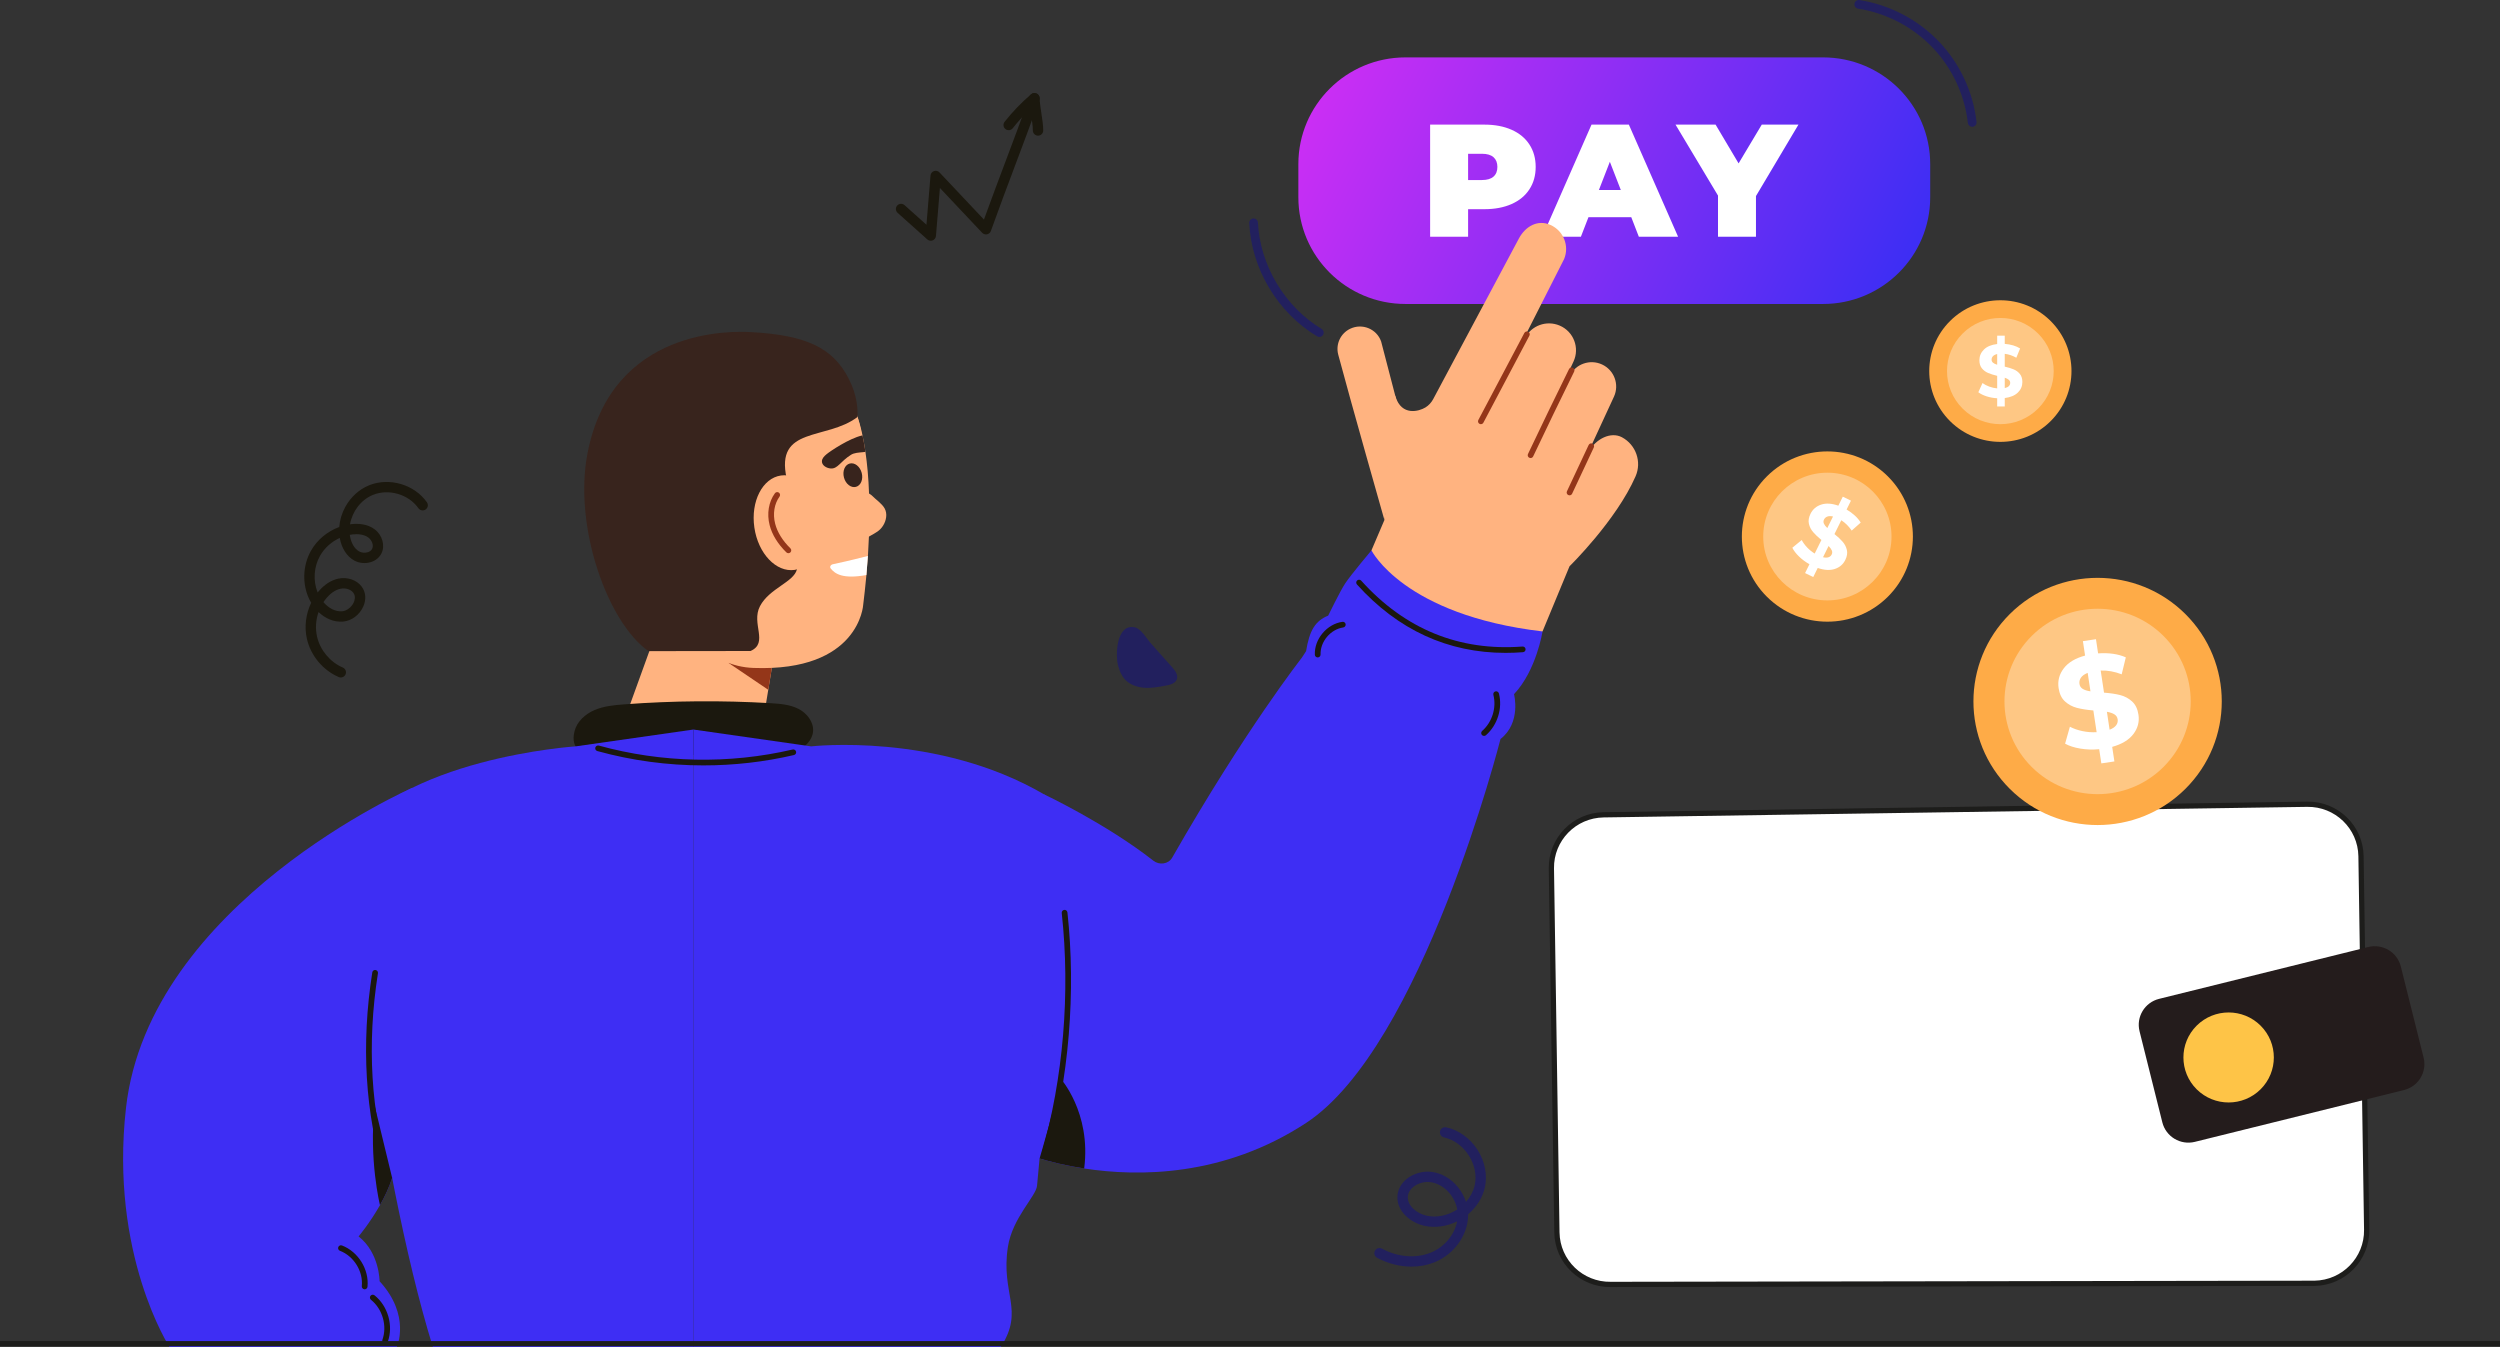 <svg width="477" height="257" viewBox="0 0 477 257" fill="none" xmlns="http://www.w3.org/2000/svg">
<rect x="0" y="0" width="477" height="257" fill="#333333" stroke="none"/>
<g clip-path="url(#clip0_62_662)">
<path d="M440.214 153.449L305.965 155.466C300.38 155.55 295.92 160.125 296.004 165.685L297.057 235.152C297.142 240.712 301.738 245.152 307.324 245.068L441.6 244.854C447.185 244.77 451.645 240.195 451.561 234.635L450.48 163.364C450.396 157.804 445.799 153.365 440.214 153.449Z" fill="white" stroke="#1D1D1B" stroke-miterlimit="10"/>
<path d="M451.868 180.69L411.96 190.58C409.214 191.261 407.542 194.028 408.225 196.762L412.574 214.148C413.257 216.881 416.037 218.546 418.783 217.865L458.691 207.975C461.437 207.294 463.109 204.527 462.425 201.793L458.077 184.407C457.394 181.674 454.614 180.009 451.868 180.69Z" fill="#241C1C"/>
<path d="M431.323 207.836C434.691 204.483 434.691 199.045 431.323 195.692C427.954 192.338 422.492 192.338 419.123 195.692C415.754 199.045 415.754 204.483 419.123 207.836C422.492 211.19 427.954 211.19 431.323 207.836Z" fill="#FEC447"/>
<path d="M347.836 10.95H268.175C256.882 10.95 247.728 20.062 247.728 31.304V37.645C247.728 48.886 256.882 57.999 268.175 57.999H347.836C359.129 57.999 368.283 48.886 368.283 37.645V31.304C368.283 20.062 359.129 10.95 347.836 10.95Z" fill="url(#paint0_linear_62_662)"/>
<path d="M288.403 24.755C289.876 25.407 291.013 26.343 291.811 27.566C292.609 28.789 293.008 30.215 293.008 31.845C293.008 33.476 292.609 34.902 291.811 36.124C291.013 37.347 289.876 38.285 288.403 38.936C286.929 39.588 285.199 39.914 283.215 39.914H280.114V45.171H272.868V23.778H283.215C285.199 23.778 286.93 24.103 288.403 24.756V24.755ZM284.964 33.694C285.456 33.257 285.701 32.64 285.701 31.845C285.701 31.051 285.455 30.435 284.964 29.996C284.473 29.559 283.736 29.339 282.753 29.339H280.113V34.351H282.753C283.736 34.351 284.472 34.132 284.964 33.694V33.694Z" fill="white"/>
<path d="M311.245 41.441H303.078L301.635 45.17H294.266L303.662 23.776H310.785L320.18 45.17H312.689L311.246 41.441H311.245ZM309.249 36.246L307.161 30.867L305.073 36.246H309.249Z" fill="white"/>
<path d="M335.039 37.408V45.171H327.794V37.316L319.688 23.776H327.333L331.723 31.173L336.145 23.776H343.145L335.039 37.407V37.408Z" fill="white"/>
<path d="M148.906 117.432L147.691 124.858L146.76 130.539L145.617 137.516H119.091L125.878 118.76L148.906 117.432Z" fill="#FFB380"/>
<path d="M147.691 124.858L146.584 131.614L138.97 126.463L147.691 124.858Z" fill="#943619"/>
<path d="M165.625 105.615C165.614 105.767 165.606 105.922 165.595 106.075C165.518 107.247 165.423 108.462 165.308 109.719C165.287 109.956 165.265 110.196 165.241 110.436C165.09 112.026 164.91 113.683 164.696 115.412C164.696 115.412 163.982 128.198 143.738 127.442C139.565 127.286 136.178 125.496 133.432 122.752C123.276 112.604 121.865 89.414 121.77 87.582C121.768 87.561 121.768 87.541 121.767 87.527C121.767 87.522 121.767 87.515 121.767 87.511C121.766 87.497 121.765 87.481 121.765 87.467C121.763 87.455 121.749 87.361 121.75 87.198C121.775 85.455 123.686 75.903 162.833 77.564C162.833 77.564 162.835 77.567 162.835 77.568C162.865 77.623 163.196 78.24 163.63 79.545C163.916 80.408 164.247 81.571 164.565 83.07C164.761 83.989 164.952 85.035 165.125 86.214C165.773 90.638 166.17 96.957 165.624 105.616L165.625 105.615Z" fill="#FFB380"/>
<path d="M164.518 88.851C163.589 96.364 158.851 102.484 152.468 105.528C148.896 107.232 144.807 107.972 140.583 107.456C130.13 106.175 122.361 97.618 121.767 87.51C121.767 87.496 121.765 87.48 121.765 87.466C121.759 87.375 121.754 87.286 121.75 87.197C121.699 86.024 121.744 84.834 121.893 83.629C123.342 71.912 132.045 70.149 143.816 71.592C151.577 72.543 159.869 70.935 162.833 77.562C162.833 77.562 162.835 77.566 162.835 77.567C163.125 78.216 163.384 78.882 163.608 79.562C164.569 82.464 164.917 85.618 164.517 88.851H164.518Z" fill="#FFB380"/>
<path d="M150.094 91.288C150.955 95.139 152.385 101.711 152.468 105.528C152.487 106.392 152.449 107.018 152.053 108.643C151.46 111.077 146.792 112.241 145.003 115.661C143.261 118.99 146.721 122.644 143.206 124.211L123.743 124.237C115.984 118.862 109.41 100.592 112.077 86.589C116.702 62.3 139.973 63.188 143.206 63.361C153.878 63.932 158.949 66.368 161.967 72.313C163.631 75.59 163.631 78.084 163.631 79.544C163.623 79.552 163.617 79.557 163.609 79.561C157.679 84.084 147.852 81.233 150.094 91.287V91.288Z" fill="#38241D"/>
<path d="M151.612 108.738C155.133 108.232 157.403 103.79 156.683 98.816C155.962 93.842 152.523 90.22 149.002 90.726C145.48 91.231 143.21 95.674 143.931 100.648C144.652 105.622 148.091 109.244 151.612 108.738Z" fill="#FFB380"/>
<path d="M150.426 105.552C150.568 105.552 150.71 105.498 150.816 105.389C151.028 105.174 151.023 104.831 150.808 104.62C149.321 103.17 148.316 101.546 147.899 99.922C147.42 98.053 147.731 96.122 148.733 94.755C148.912 94.513 148.857 94.174 148.614 93.996C148.37 93.82 148.029 93.873 147.851 94.116C146.66 95.742 146.282 98.013 146.842 100.192C147.307 102.009 148.415 103.808 150.044 105.397C150.15 105.501 150.288 105.553 150.426 105.553V105.552Z" fill="#943619"/>
<path d="M165.126 86.214C164.983 86.238 164.834 86.255 164.681 86.271C163.888 86.354 162.999 86.377 162.367 86.776C160.307 88.074 159.844 89.492 158.488 89.385C157.689 89.322 156.794 88.793 156.821 87.997C156.839 87.468 157.257 87.046 157.661 86.702C158.401 86.074 161.996 83.668 164.449 83.096C164.489 83.087 164.527 83.079 164.566 83.07C164.762 83.989 164.953 85.035 165.126 86.214Z" fill="#38241D"/>
<path d="M164.412 90.22C164.74 91.449 164.248 92.646 163.314 92.893C162.379 93.14 161.355 92.344 161.028 91.115C160.7 89.886 161.192 88.689 162.126 88.443C163.061 88.196 164.084 88.991 164.412 90.22Z" fill="#38241D"/>
<path d="M166.468 94.65C167.06 95.273 168.271 96.082 168.781 96.992C169.354 98.016 169.107 99.338 168.471 100.325C167.834 101.311 167.084 101.643 166.097 102.209C165.467 102.57 164.726 103.084 164.116 102.69C163.556 102.327 163.575 101.513 163.705 100.86C163.943 99.654 164.333 98.473 164.432 97.249C164.498 96.424 163.843 94.997 164.15 94.297C164.553 93.382 165.999 94.155 166.467 94.649L166.468 94.65Z" fill="#FFB380"/>
<path d="M165.595 106.076C165.518 107.248 165.423 108.463 165.308 109.72C160.77 110.535 159.312 109.465 158.514 108.489C158.239 108.15 158.494 107.746 158.92 107.655C162.719 106.847 164.137 106.42 165.594 106.076H165.595Z" fill="white"/>
<path d="M109.622 139.513C110.093 137.645 111.69 136.218 113.472 135.465C115.253 134.712 117.218 134.531 119.148 134.387C128.416 133.693 137.731 133.619 147.008 134.165C148.835 134.273 150.718 134.42 152.347 135.25C153.975 136.081 155.299 137.772 155.13 139.586C154.973 141.274 153.564 142.64 151.98 143.264C150.395 143.887 148.646 143.911 146.943 143.926C139.139 143.997 131.336 144.066 123.533 144.137C120.013 144.168 107.821 146.668 109.622 139.513Z" fill="#1B180E"/>
<path d="M109.818 142.409C109.818 142.409 76.145 144.586 65.265 161.236C65.265 161.236 71.851 222.371 82.587 257H132.293V139.195L109.818 142.409Z" fill="#3E2EF4"/>
<path d="M154.769 142.409C154.769 142.409 178.771 139.644 199.175 151.546C203.559 154.103 201.07 192.555 197.866 226.249C197.674 228.269 193.166 232.354 192.307 237.912C190.91 246.948 195.538 249.875 190.957 257H132.294V139.195L154.77 142.409H154.769Z" fill="#3E2EF4"/>
<path d="M72.424 244.459C78.436 251.014 75.716 257 75.716 257H32.34C32.34 257 20.888 239.329 24.038 211.398C28.446 172.302 78.672 150.313 78.672 150.313L74.821 224.742V224.745C74.261 226.547 73.408 228.335 72.505 229.934L72.501 229.941C70.572 233.355 68.416 235.911 68.416 235.911C72.424 239.045 72.424 244.46 72.424 244.46V244.459Z" fill="#3E2EF4"/>
<path d="M288.874 132.45C288.874 132.45 290.305 137.864 286.297 141C286.297 141 271.376 199.712 249.22 214.247C233.509 224.553 217.221 224.542 206.862 222.947C203.176 222.381 200.241 221.612 198.351 221.038C196.813 220.571 195.966 220.232 195.966 220.232L199.174 151.545C199.174 151.545 210.989 157.113 220.07 164.224C221.209 165.117 222.942 164.886 223.659 163.631C237.623 139.194 248.393 125.488 248.393 125.488L249.204 124.236C249.84 120.265 250.976 118.444 253.418 117.463C253.418 117.463 255.722 112.727 256.664 111.311C257.79 109.615 261.674 105.008 261.674 105.008L294.313 120.479C294.313 120.479 293.167 127.889 288.873 132.45H288.874Z" fill="#3E2EF4"/>
<path d="M264.144 99.22C264.144 99.22 257.483 75.791 255.334 67.66C254.813 65.687 255.762 63.622 257.606 62.731C259.906 61.618 262.667 62.746 263.519 65.147L267.776 81.502L264.144 99.22Z" fill="#FFB380"/>
<path d="M309.465 83.428C307.377 82.324 304.509 83.646 303.038 86.304L307.949 75.672C309.007 73.352 307.99 70.616 305.67 69.54C303.38 68.48 300.658 69.425 299.529 71.674L294.313 81.717L300.218 68.998C301.448 66.375 300.254 63.26 297.583 62.119C295.069 61.046 292.15 62.115 290.937 64.554L284.007 77.869L298.435 49.424C299.475 46.912 298.321 44.032 295.83 42.92C293.41 41.84 291.063 43.164 289.812 45.492L273.456 76.146C273.111 76.792 272.611 77.35 271.985 77.734C270.744 78.494 267.45 79.438 266.26 75.672C265.627 73.668 263.012 83.427 263.012 83.427L266.285 83.28C263.783 86.648 265.01 93.542 264.145 99.219L261.675 105.007C261.675 105.007 267.777 117.343 294.314 120.479L299.468 108.042C299.468 108.042 308.359 99.35 312.066 90.885C313.282 88.108 312.144 84.866 309.466 83.428H309.465Z" fill="#FFB380"/>
<path d="M299.465 94.512C299.67 94.512 299.867 94.395 299.96 94.198L304.103 85.364C304.23 85.092 304.113 84.768 303.84 84.642C303.567 84.515 303.242 84.632 303.114 84.904L298.971 93.739C298.844 94.011 298.962 94.334 299.235 94.461C299.31 94.495 299.388 94.512 299.465 94.512Z" fill="#943619"/>
<path d="M292.033 87.396C292.237 87.396 292.434 87.281 292.527 87.085C295.083 81.694 297.716 76.246 300.353 70.894C300.485 70.624 300.374 70.299 300.103 70.167C299.832 70.034 299.505 70.146 299.372 70.416C296.734 75.773 294.099 81.225 291.539 86.621C291.41 86.893 291.526 87.217 291.799 87.344C291.874 87.38 291.954 87.396 292.032 87.396H292.033Z" fill="#943619"/>
<path d="M282.55 80.933C282.746 80.933 282.935 80.827 283.033 80.643L291.815 64.032C291.956 63.767 291.853 63.438 291.586 63.298C291.319 63.158 290.989 63.261 290.848 63.526L282.067 80.136C281.926 80.402 282.029 80.731 282.296 80.871C282.377 80.913 282.464 80.933 282.55 80.933Z" fill="#943619"/>
<path d="M134.235 146.039C140.029 146.039 145.825 145.381 151.486 144.064C151.78 143.996 151.962 143.703 151.893 143.412C151.825 143.119 151.531 142.938 151.238 143.006C139.08 145.836 126.292 145.576 114.26 142.256C113.97 142.176 113.669 142.345 113.588 142.634C113.508 142.923 113.678 143.223 113.969 143.303C120.574 145.126 127.404 146.04 134.235 146.04V146.039Z" fill="#1B180E"/>
<path d="M287.287 124.568C288.37 124.568 289.466 124.526 290.577 124.441C290.878 124.418 291.103 124.157 291.081 123.858C291.058 123.56 290.796 123.336 290.495 123.358C278.412 124.274 268.057 120.047 259.718 110.791C259.517 110.567 259.172 110.549 258.947 110.75C258.723 110.95 258.705 111.293 258.906 111.517C266.716 120.187 276.252 124.569 287.287 124.569V124.568Z" fill="#1B180E"/>
<path d="M283.156 140.414C283.285 140.414 283.413 140.369 283.516 140.279C285.726 138.348 286.722 135.144 285.992 132.309C285.917 132.018 285.62 131.842 285.329 131.917C285.037 131.991 284.86 132.287 284.935 132.577C285.564 135.027 284.705 137.793 282.796 139.462C282.57 139.66 282.547 140.003 282.746 140.228C282.854 140.35 283.004 140.413 283.156 140.413V140.414Z" fill="#1B180E"/>
<path d="M251.417 125.439C251.423 125.439 251.43 125.439 251.436 125.439C251.737 125.429 251.973 125.178 251.963 124.878C251.88 122.436 253.861 120.073 256.29 119.718C256.588 119.675 256.794 119.399 256.75 119.101C256.706 118.805 256.429 118.598 256.131 118.643C254.693 118.853 253.349 119.626 252.347 120.82C251.346 122.013 250.822 123.467 250.871 124.914C250.882 125.208 251.123 125.439 251.416 125.439H251.417Z" fill="#1B180E"/>
<path d="M69.576 246.002C69.853 246.002 70.091 245.792 70.119 245.512C70.45 242.214 68.355 238.828 65.249 237.635C64.967 237.527 64.652 237.666 64.543 237.946C64.435 238.226 64.575 238.541 64.856 238.649C67.52 239.671 69.316 242.575 69.033 245.403C69.002 245.702 69.221 245.968 69.521 245.997C69.54 245.999 69.558 246.001 69.576 246.001V246.002Z" fill="#1B180E"/>
<path d="M206.862 222.947C203.176 222.381 200.241 221.612 198.351 221.038C198.376 220.953 201.634 210.062 202.268 205.674C202.268 205.674 208.244 212.192 206.862 222.947Z" fill="#1B180E"/>
<path d="M73.476 256.37C73.701 256.37 73.912 256.231 73.991 256.009C75.088 252.926 74.026 249.201 71.466 247.151C71.232 246.963 70.888 246.999 70.698 247.234C70.51 247.467 70.546 247.809 70.782 247.998C72.992 249.768 73.908 252.984 72.961 255.647C72.86 255.93 73.009 256.24 73.294 256.34C73.354 256.361 73.415 256.371 73.476 256.371V256.37Z" fill="#1B180E"/>
<path d="M73.876 224.624C73.93 224.624 73.985 224.616 74.041 224.599C74.328 224.509 74.488 224.204 74.397 223.918C70.762 212.448 69.972 199.232 72.111 185.697C72.158 185.401 71.955 185.123 71.657 185.076C71.358 185.03 71.08 185.232 71.033 185.528C68.868 199.229 69.671 212.616 73.356 224.244C73.43 224.476 73.645 224.624 73.877 224.624H73.876Z" fill="#1B180E"/>
<path d="M199.258 220.848C199.496 220.848 199.713 220.692 199.782 220.454C201.863 213.225 203.254 205.487 203.918 197.455C204.574 189.509 204.49 181.647 203.665 174.086C203.633 173.787 203.365 173.573 203.064 173.605C202.764 173.637 202.548 173.906 202.58 174.203C204.243 189.44 202.876 205.76 198.733 220.154C198.65 220.442 198.817 220.743 199.107 220.826C199.157 220.841 199.208 220.847 199.258 220.847V220.848Z" fill="#1B180E"/>
<path d="M74.82 224.741V224.744C74.26 226.546 73.407 228.334 72.504 229.933L72.5 229.94C72.5 229.94 70.335 221.233 71.487 210.972L74.821 224.742L74.82 224.741Z" fill="#1B180E"/>
<path d="M70.596 92.525C72.413 91.835 74.49 91.771 76.472 92.349C78.532 92.95 80.302 94.188 81.456 95.837C81.77 96.284 81.659 96.899 81.21 97.211C80.761 97.522 80.144 97.413 79.83 96.966C77.968 94.308 74.155 93.192 71.143 94.433C68.851 95.376 67.195 97.614 66.785 100.037C66.893 100.023 67 100.009 67.107 99.998C68.328 99.871 70.079 99.941 71.484 100.991C72.966 102.099 73.527 104.132 72.763 105.621C72.364 106.399 71.643 106.98 70.732 107.257C69.69 107.573 68.512 107.456 67.58 106.942C66.179 106.17 65.178 104.614 64.834 102.675C64.832 102.663 64.83 102.652 64.828 102.64C63.261 103.35 61.916 104.544 61.067 106.042C59.87 108.156 59.706 110.797 60.607 113.047C60.676 112.961 60.747 112.876 60.819 112.793C61.918 111.513 63.208 110.687 64.547 110.404C66.279 110.038 68.077 110.656 69.022 111.941C69.812 113.015 69.912 114.405 69.299 115.758C68.584 117.336 67.088 118.449 65.49 118.594C63.653 118.76 62.017 117.965 60.778 116.781C60.251 118.29 60.139 119.945 60.5 121.501C61.098 124.074 62.983 126.324 65.417 127.371C65.92 127.588 66.151 128.169 65.934 128.669C65.716 129.168 65.133 129.399 64.631 129.183C61.629 127.891 59.306 125.117 58.569 121.946C58.031 119.636 58.342 117.148 59.372 115.012C59.235 114.783 59.11 114.549 59 114.316C57.626 111.411 57.755 107.871 59.339 105.074C60.522 102.986 62.478 101.376 64.73 100.552C64.828 99.236 65.222 97.918 65.891 96.703C66.924 94.83 68.52 93.376 70.386 92.61C70.456 92.581 70.525 92.554 70.596 92.527V92.525ZM70.274 105.328C70.531 105.23 70.83 105.051 70.998 104.723C71.358 104.02 70.924 103.043 70.293 102.571C69.402 101.905 68.18 101.873 67.312 101.963C67.121 101.983 66.93 102.01 66.742 102.044C66.754 102.141 66.769 102.237 66.786 102.332C67.026 103.683 67.666 104.734 68.541 105.217C69.004 105.473 69.622 105.531 70.153 105.37C70.191 105.359 70.233 105.344 70.274 105.329V105.328ZM65.875 116.494C66.547 116.239 67.168 115.659 67.492 114.945C67.674 114.542 67.908 113.769 67.422 113.107C66.938 112.448 65.925 112.131 64.959 112.334C63.81 112.577 62.892 113.415 62.325 114.076C62.104 114.333 61.899 114.604 61.713 114.888C62.62 115.951 63.904 116.755 65.31 116.628C65.499 116.611 65.688 116.565 65.875 116.494Z" fill="#1B180E"/>
<path d="M213.349 127.067C213.606 127.999 213.985 128.921 214.64 129.634C215.576 130.655 216.99 131.138 218.376 131.229C219.761 131.32 221.144 131.059 222.507 130.8C223.305 130.648 224.229 130.397 224.526 129.645C224.854 128.822 224.222 127.956 223.633 127.293C222.241 125.728 220.833 124.177 219.457 122.598C218.713 121.745 217.709 119.951 216.508 119.696C212.969 118.945 212.78 125.06 213.347 127.068L213.349 127.067Z" fill="#22205E"/>
<path d="M269.302 241.672C267.09 241.672 264.812 241.1 262.741 239.978C262.259 239.718 262.082 239.118 262.344 238.639C262.605 238.16 263.207 237.984 263.689 238.244C266.678 239.863 270.145 240.151 272.963 239.013C275.583 237.955 277.536 235.596 278.018 233.041C276.014 234.029 273.775 234.333 271.734 233.872C269.105 233.277 266.426 231.074 266.634 228.159C266.722 226.941 267.343 225.801 268.383 224.952C269.666 223.904 271.49 223.382 273.142 223.592C275.055 223.833 276.837 224.86 278.161 226.487C278.859 227.344 279.383 228.307 279.712 229.317C280.537 228.386 281.115 227.298 281.373 226.154C281.788 224.299 281.375 222.22 280.238 220.448C279.103 218.675 277.382 217.425 275.518 217.019C274.983 216.903 274.644 216.376 274.761 215.844C274.878 215.311 275.407 214.974 275.942 215.091C278.317 215.608 280.492 217.174 281.91 219.387C283.328 221.599 283.838 224.222 283.309 226.584C282.875 228.518 281.736 230.317 280.115 231.675C280.117 231.764 280.117 231.853 280.115 231.943C280.062 235.68 277.427 239.34 273.708 240.842C272.332 241.398 270.833 241.672 269.301 241.672H269.302ZM272.393 225.521C271.408 225.521 270.39 225.869 269.642 226.48C269.206 226.836 268.675 227.44 268.614 228.302C268.489 230.053 270.325 231.531 272.174 231.949C274.035 232.369 276.126 231.966 277.911 230.841C277.954 230.814 277.995 230.787 278.037 230.76C277.563 228.134 275.414 225.869 272.893 225.552C272.729 225.531 272.561 225.521 272.392 225.521H272.393Z" fill="#22205E"/>
<path d="M177.592 45.932C177.351 45.932 177.115 45.845 176.93 45.679L171.263 40.61C170.856 40.246 170.822 39.621 171.188 39.216C171.554 38.81 172.181 38.777 172.588 39.141L176.767 42.88L177.541 33.491C177.573 33.102 177.833 32.768 178.203 32.639C178.572 32.511 178.984 32.611 179.253 32.896L187.738 41.892C189.163 37.957 190.511 34.375 191.819 30.898C193.291 26.986 194.815 22.941 196.437 18.414C196.621 17.9 197.188 17.633 197.704 17.816C198.219 18 198.488 18.564 198.304 19.077C196.675 23.619 195.15 27.672 193.675 31.591C192.203 35.503 190.68 39.549 189.057 44.075C188.942 44.398 188.665 44.639 188.326 44.709C187.987 44.78 187.637 44.67 187.401 44.419L179.335 35.868L178.581 45.026C178.55 45.399 178.309 45.724 177.959 45.862C177.84 45.909 177.716 45.932 177.593 45.932H177.592Z" fill="#1B180E"/>
<path d="M198.057 25.886C197.509 25.886 197.065 25.444 197.065 24.899C197.065 24.051 196.906 23.008 196.736 21.904C196.679 21.537 196.623 21.166 196.571 20.797C195.375 21.939 194.257 23.166 193.237 24.462C192.9 24.891 192.276 24.966 191.845 24.63C191.414 24.294 191.339 23.673 191.677 23.244C193.178 21.338 194.876 19.573 196.724 17.997C197.014 17.749 197.421 17.69 197.77 17.843C198.119 17.997 198.349 18.337 198.36 18.718C198.385 19.577 198.543 20.609 198.695 21.607C198.868 22.735 199.046 23.902 199.046 24.9C199.046 25.445 198.603 25.887 198.055 25.887L198.057 25.886Z" fill="#1B180E"/>
<path d="M391.264 80.353C396.564 75.077 396.564 66.523 391.264 61.248C385.965 55.972 377.372 55.972 372.072 61.248C366.773 66.523 366.773 75.077 372.072 80.353C377.372 85.628 385.965 85.628 391.264 80.353Z" fill="#FEAB47"/>
<path d="M388.866 77.965C392.841 74.008 392.841 67.593 388.866 63.636C384.891 59.679 378.446 59.679 374.471 63.636C370.496 67.593 370.496 74.008 374.471 77.965C378.446 81.922 384.891 81.922 388.866 77.965Z" fill="#FEC784"/>
<path d="M385.003 74.903C384.426 75.463 383.593 75.811 382.506 75.946V77.555H381.062V75.989C380.35 75.951 379.671 75.826 379.026 75.616C378.382 75.405 377.862 75.146 377.467 74.84L378.261 73.086C378.626 73.355 379.055 73.58 379.545 73.761C380.036 73.944 380.541 74.058 381.061 74.107V71.707C380.378 71.544 379.801 71.362 379.329 71.16C378.857 70.959 378.463 70.665 378.145 70.277C377.827 69.889 377.669 69.374 377.669 68.731C377.669 67.936 377.96 67.254 378.542 66.683C379.124 66.114 379.964 65.765 381.061 65.641V64.046H382.505V65.613C383.689 65.708 384.666 66.001 385.436 66.489L384.714 68.258C383.992 67.846 383.255 67.597 382.505 67.51V69.953C383.178 70.107 383.749 70.282 384.216 70.478C384.683 70.674 385.075 70.966 385.392 71.354C385.71 71.742 385.868 72.252 385.868 72.885C385.868 73.671 385.58 74.344 385.002 74.904L385.003 74.903ZM380.268 69.206C380.451 69.359 380.716 69.489 381.062 69.593V67.552C380.697 67.638 380.427 67.775 380.254 67.962C380.081 68.149 379.994 68.367 379.994 68.616C379.994 68.866 380.086 69.052 380.268 69.206ZM383.285 73.675C383.458 73.503 383.545 73.297 383.545 73.057C383.545 72.818 383.455 72.622 383.278 72.468C383.1 72.315 382.843 72.181 382.506 72.066V74.049C382.853 73.972 383.113 73.847 383.285 73.675Z" fill="white"/>
<path d="M360.201 113.859C366.573 107.515 366.573 97.231 360.201 90.887C353.829 84.544 343.497 84.544 337.125 90.887C330.753 97.231 330.753 107.515 337.125 113.859C343.497 120.202 353.828 120.202 360.201 113.859Z" fill="#FEAB47"/>
<path d="M348.662 114.556C355.421 114.556 360.901 109.101 360.901 102.373C360.901 95.645 355.421 90.19 348.662 90.19C341.903 90.19 336.424 95.645 336.424 102.373C336.424 109.101 341.903 114.556 348.662 114.556Z" fill="#FEC784"/>
<path d="M350.073 108.561C349.151 108.861 348.067 108.796 346.823 108.366L345.965 110.103L344.408 109.341L345.242 107.651C344.494 107.233 343.828 106.74 343.245 106.172C342.661 105.603 342.238 105.051 341.976 104.51L343.767 103.038C344.018 103.52 344.361 103.99 344.793 104.445C345.225 104.9 345.71 105.291 346.244 105.618L347.524 103.028C346.873 102.492 346.347 101.99 345.945 101.524C345.543 101.057 345.275 100.531 345.139 99.945C345.003 99.358 345.107 98.719 345.448 98.026C345.872 97.169 346.55 96.586 347.482 96.278C348.414 95.971 349.505 96.039 350.755 96.484L351.606 94.763L353.163 95.525L352.329 97.215C353.555 97.945 354.453 98.775 355.024 99.71L353.303 101.235C352.743 100.41 352.082 99.752 351.318 99.263L350.016 101.899C350.661 102.421 351.183 102.91 351.582 103.369C351.981 103.827 352.248 104.35 352.384 104.936C352.519 105.522 352.419 106.156 352.082 106.839C351.663 107.686 350.993 108.261 350.071 108.56L350.073 108.561ZM348.002 99.912C348.118 100.174 348.334 100.453 348.652 100.75L349.74 98.548C349.299 98.448 348.935 98.453 348.649 98.563C348.362 98.673 348.153 98.862 348.02 99.131C347.891 99.389 347.886 99.65 348.002 99.912ZM348.875 106.328C349.154 106.234 349.357 106.058 349.484 105.798C349.611 105.54 349.621 105.281 349.51 105.022C349.4 104.762 349.194 104.481 348.892 104.18L347.834 106.319C348.249 106.42 348.596 106.422 348.875 106.327V106.328Z" fill="white"/>
<path d="M416.974 150.513C426.226 141.303 426.226 126.37 416.974 117.16C407.722 107.951 392.722 107.951 383.47 117.16C374.218 126.37 374.218 141.303 383.47 150.513C392.722 159.723 407.722 159.723 416.974 150.513Z" fill="#FEAB47"/>
<path d="M412.786 146.344C419.725 139.436 419.725 128.237 412.786 121.33C405.847 114.422 394.597 114.422 387.658 121.33C380.719 128.237 380.719 139.436 387.658 146.344C394.597 153.251 405.847 153.251 412.786 146.344Z" fill="#FEC784"/>
<path d="M407.047 140.06C406.196 141.177 404.849 141.991 403.007 142.503L403.426 145.282L400.934 145.654L400.527 142.949C399.287 143.067 398.083 143.027 396.915 142.829C395.747 142.632 394.782 142.319 394.02 141.892L394.935 138.66C395.636 139.029 396.434 139.307 397.329 139.495C398.224 139.682 399.126 139.751 400.036 139.699L399.411 135.556C398.189 135.451 397.144 135.285 396.278 135.06C395.411 134.834 394.654 134.428 394.005 133.839C393.356 133.251 392.947 132.403 392.781 131.295C392.573 129.922 392.898 128.67 393.756 127.535C394.612 126.401 395.972 125.584 397.834 125.086L397.419 122.332L399.911 121.96L400.318 124.664C402.387 124.524 404.149 124.777 405.606 125.422L404.819 128.66C403.466 128.135 402.13 127.895 400.811 127.939L401.447 132.157C402.649 132.249 403.679 132.403 404.537 132.622C405.393 132.841 406.146 133.244 406.796 133.832C407.445 134.42 407.853 135.26 408.017 136.351C408.222 137.708 407.899 138.944 407.047 140.061V140.06ZM397.389 131.443C397.744 131.661 398.235 131.815 398.861 131.908L398.329 128.385C397.72 128.628 397.291 128.934 397.041 129.301C396.791 129.668 396.697 130.068 396.763 130.497C396.825 130.911 397.033 131.226 397.39 131.444L397.389 131.443ZM403.762 138.382C404.016 138.04 404.112 137.662 404.049 137.248C403.987 136.836 403.781 136.519 403.434 136.301C403.086 136.082 402.607 135.917 401.997 135.805L402.512 139.229C403.091 139.007 403.506 138.725 403.762 138.383V138.382Z" fill="white"/>
<path d="M251.729 64.294C251.582 64.294 251.434 64.255 251.299 64.174C247.608 61.96 244.447 58.768 242.158 54.944C239.869 51.121 238.554 46.834 238.353 42.549C238.331 42.092 238.687 41.703 239.146 41.682C239.609 41.66 239.997 42.015 240.017 42.472C240.398 50.595 245.163 58.556 252.16 62.754C252.554 62.99 252.681 63.5 252.443 63.892C252.287 64.151 252.011 64.294 251.729 64.294Z" fill="#22205E"/>
<path d="M376.293 24.192C375.874 24.192 375.513 23.879 375.465 23.455C374.861 18.07 372.457 12.948 368.696 9.031C364.935 5.115 359.902 2.493 354.526 1.65C354.072 1.578 353.761 1.154 353.832 0.701C353.904 0.249 354.33 -0.061 354.785 0.01C360.52 0.91 365.889 3.707 369.901 7.884C373.913 12.061 376.478 17.526 377.123 23.27C377.174 23.726 376.845 24.136 376.388 24.187C376.356 24.19 376.325 24.192 376.294 24.192H376.293Z" fill="#22205E"/>
<path d="M0 256.37H477" stroke="#1D1D1B" stroke-miterlimit="10"/>
</g>
<defs>
<linearGradient id="paint0_linear_62_662" x1="255.484" y1="8.332" x2="358.371" y2="60.01" gradientUnits="userSpaceOnUse">
<stop stop-color="#CC2EF4"/>
<stop offset="1" stop-color="#3E2EF4"/>
</linearGradient>
<clipPath id="clip0_62_662">
<rect width="477" height="257" fill="white"/>
</clipPath>
</defs>
</svg>
